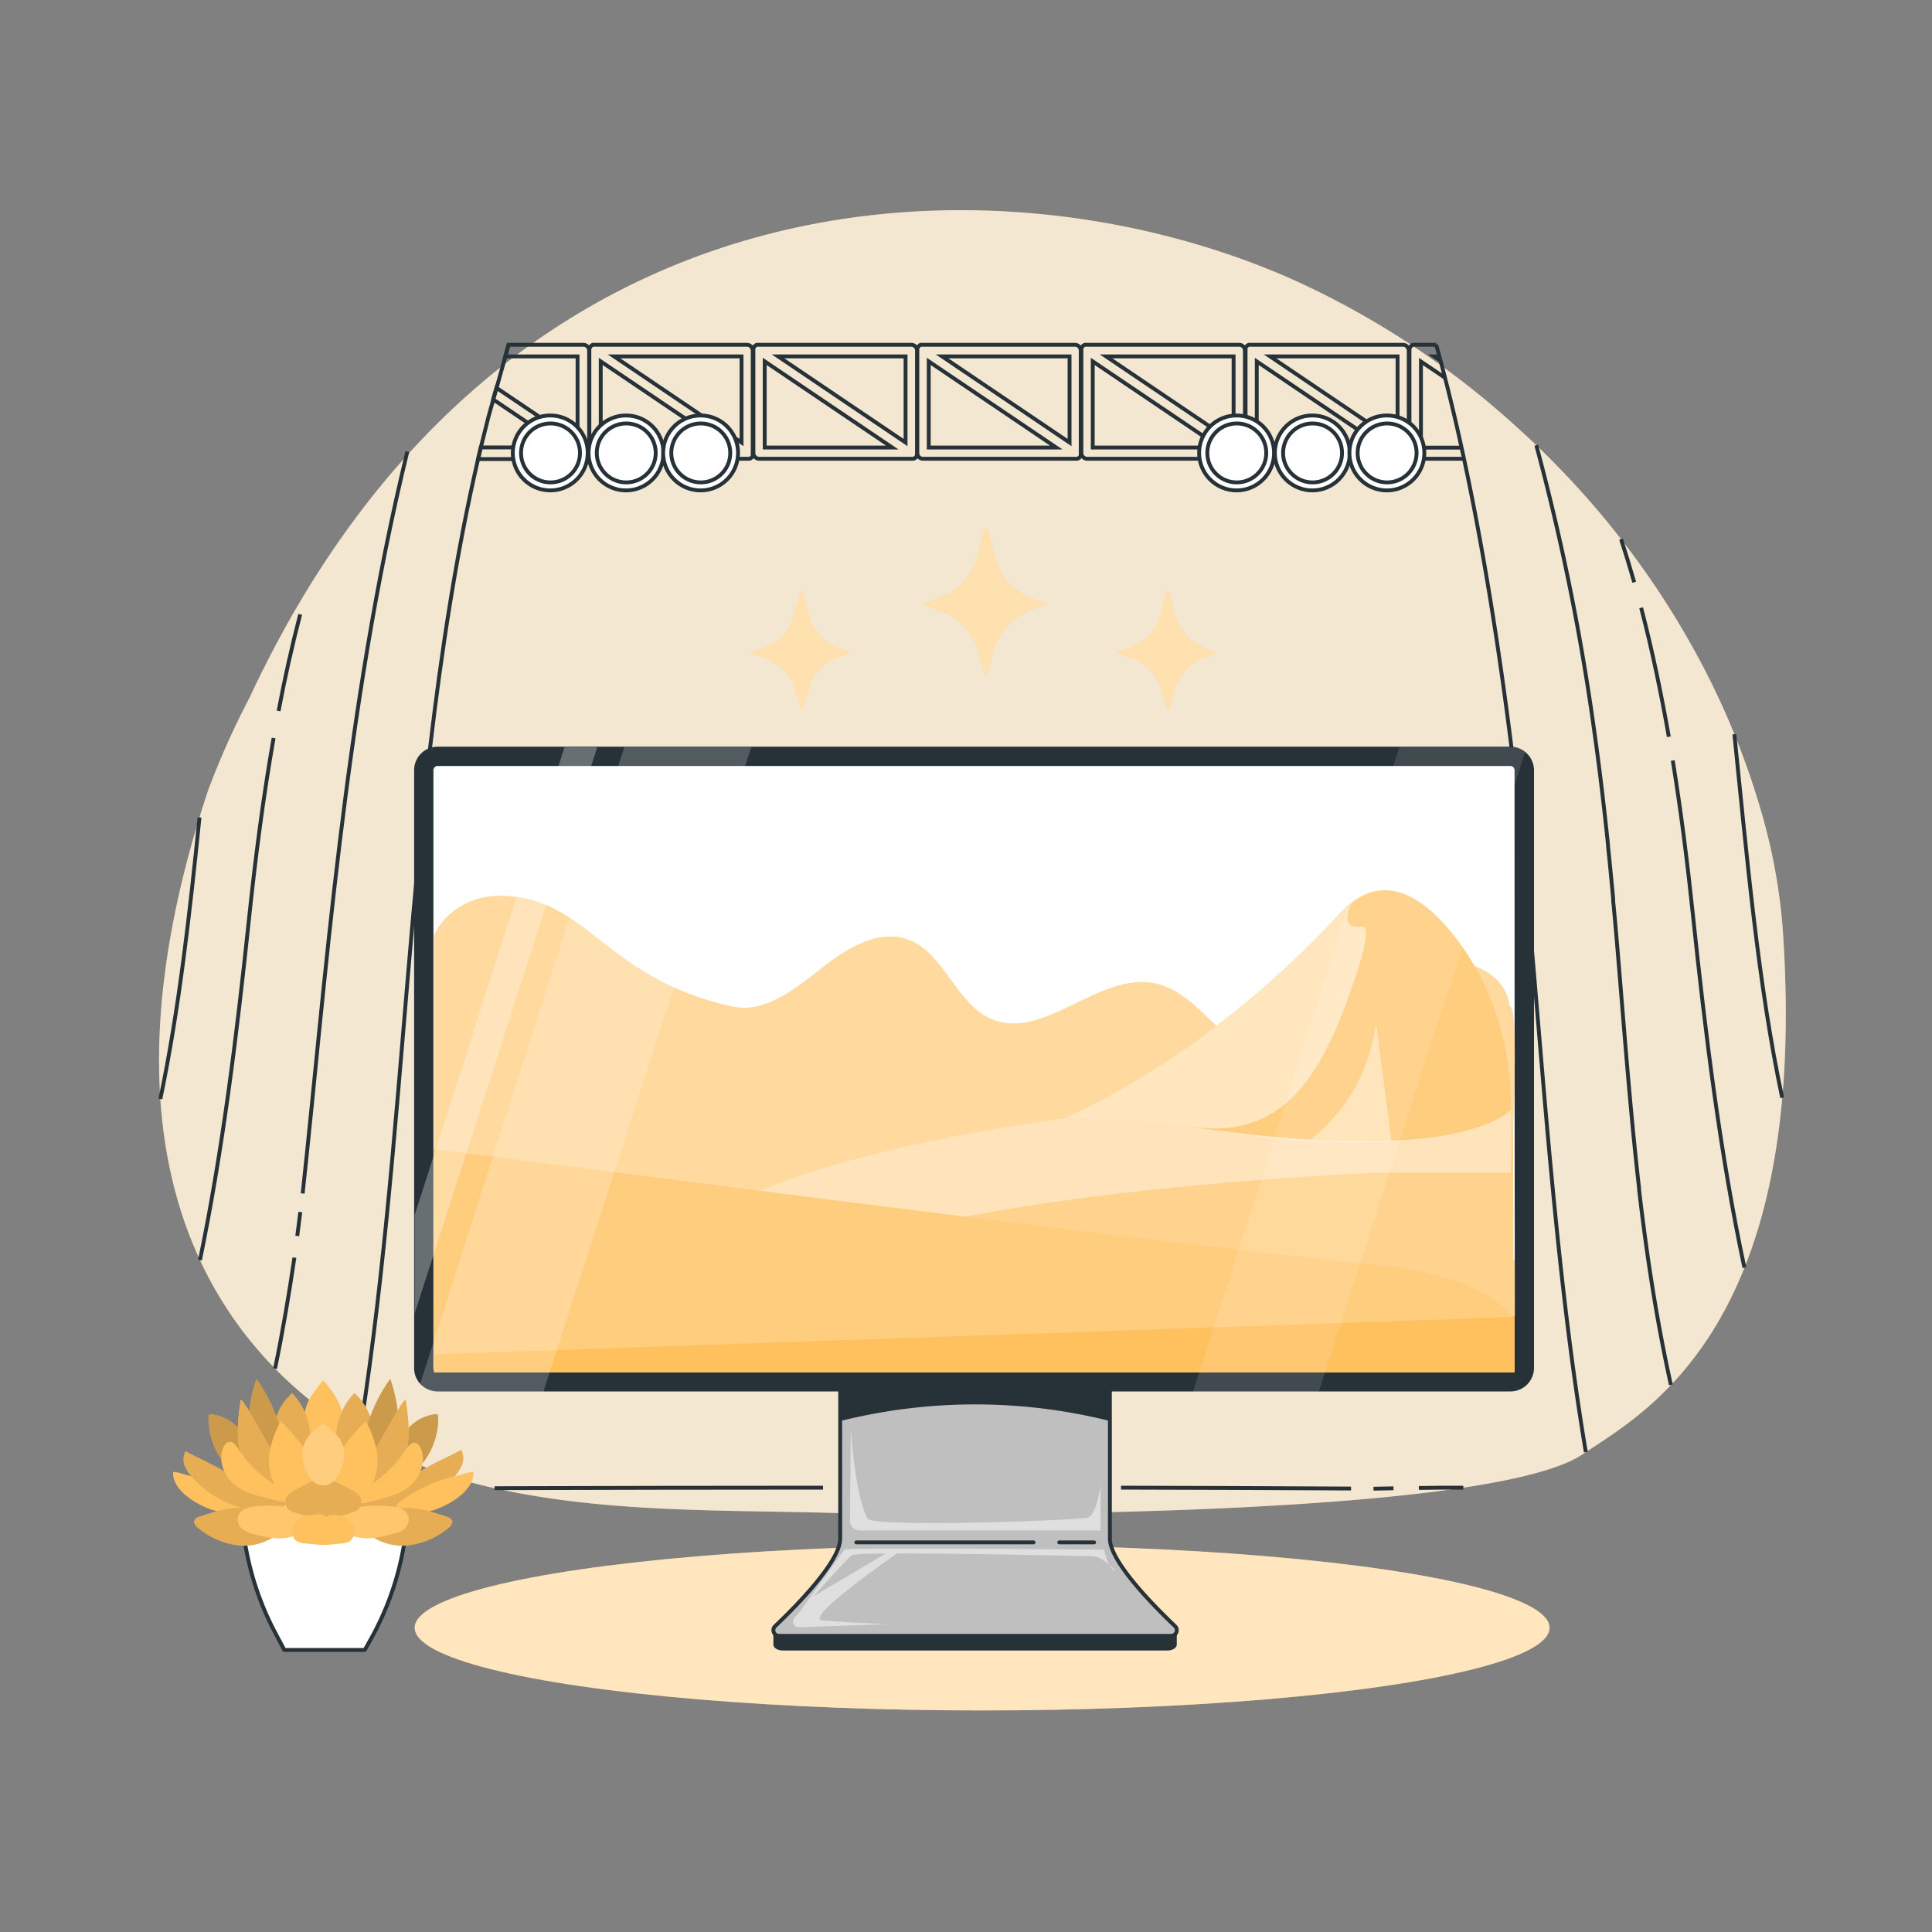 <svg xmlns="http://www.w3.org/2000/svg" xmlns:xlink="http://www.w3.org/1999/xlink" viewBox="0 0 500 500"><rect x="0" y="0" width="500" height="500" fill="#808080" stroke="none"/><defs><clipPath id="freepik--clip-path--inject-2"><path d="M400.76,226.06l.33.21c2.81,1.78,19.94,12.22,20.62,12.67s13.53,45.32,14.27,53.15l1,3.42-.7,1.91a.94.94,0,0,1-1.79-.07L418.61,240Z" style="fill:#FFC05E;stroke:#263238;stroke-linecap:round;stroke-linejoin:round"></path></clipPath><clipPath id="freepik--clip-path-2--inject-2"><path d="M400.76,226.06s-10.52,9.05-8.31,25.68l10,29.59s-5.62,23.23-4.64,23.48,27.87,5.38,30.07-3.92,2.21-27.87,1-34.72S414.7,235,414.33,234.74C414.45,234.74,399.82,226.15,400.76,226.06Z" style="fill:#FFC05E;stroke:#263238;stroke-linecap:round;stroke-linejoin:round"></path></clipPath><clipPath id="freepik--clip-path-3--inject-2"><path d="M440.38,265c-.62,2-4.85,4.81-7.92,6.63a6,6,0,0,1-6.22,0l-12-7.33s-17.12-12-17.12-21.27,7.34-9.79,7.34-9.79,4.65-.49,7.82,5.38c1.59,2.93,5.55,7.5,9,11.34,3.25,3.62,6,6.61,6,7-.18,0-.21,0-.05,0s.05,0,.05,0a43.14,43.14,0,0,1,6.83-.07,4.29,4.29,0,0,1,.7.11C437,257.36,441.36,261.77,440.38,265Z" style="fill:#FFC05E;stroke:#263238;stroke-linecap:round;stroke-linejoin:round"></path></clipPath></defs><g id="freepik--background-simple--inject-2"><g style="opacity:0.7"><path d="M336.17,73.08a221.75,221.75,0,0,1,57.21,38.23q3.36,3,6.53,6.17a223.63,223.63,0,0,1,18.53,20.67A217.54,217.54,0,0,1,437,165.65a202.64,202.64,0,0,1,18.53,43.47,149.46,149.46,0,0,1,5.78,30.51c7.45,103.93-36,126.07-51.72,136.73-24.23,16.39-163.45,16-194.35,15.17s-62.18.06-92.29-7.6S9.65,337.86,53.85,204.59a209.81,209.81,0,0,1,10.69-23.93C130.6,38.93,262,39.17,336.17,73.08Z" style="fill:#FFC05E"></path></g><g style="opacity:0.7"><path d="M336.17,73.08a221.75,221.75,0,0,1,57.21,38.23q3.36,3,6.53,6.17a223.63,223.63,0,0,1,18.53,20.67A217.54,217.54,0,0,1,437,165.65a202.64,202.64,0,0,1,18.53,43.47,149.46,149.46,0,0,1,5.78,30.51c7.45,103.93-36,126.07-51.72,136.73-24.23,16.39-163.45,16-194.35,15.17s-62.18.06-92.29-7.6S9.65,337.86,53.85,204.59a209.81,209.81,0,0,1,10.69-23.93C130.6,38.93,262,39.17,336.17,73.08Z" style="fill:#fff"></path></g></g><g id="freepik--Shadow--inject-2"><ellipse cx="254.17" cy="421.27" rx="146.85" ry="21.39" style="fill:#FFC05E"></ellipse><ellipse cx="254.17" cy="421.27" rx="146.85" ry="21.39" style="fill:#fff;opacity:0.6"></ellipse></g><g id="freepik--Stage--inject-2"><path d="M70.81,191c-2.72,15.44-4.74,31.23-6.39,47-3.15,30-6.82,59.85-12.67,88.13h0" style="fill:none;stroke:#263238;stroke-miterlimit:10"></path><path d="M77.69,159c-2.12,8.16-4,16.52-5.59,25" style="fill:none;stroke:#263238;stroke-miterlimit:10"></path><path d="M78.33,308.87c5.79-53.22,10.79-125.23,27.09-192" style="fill:none;stroke:#263238;stroke-miterlimit:10"></path><path d="M76.93,319.87q.41-3.11.79-6.2" style="fill:none;stroke:#263238;stroke-miterlimit:10"></path><path d="M71.19,354.19c2-9.67,3.61-19.22,5-28.72" style="fill:none;stroke:#263238;stroke-miterlimit:10"></path><path d="M51.63,211.55v0c-2.54,25-5.29,49.73-10.13,72.86h0" style="fill:none;stroke:#263238;stroke-miterlimit:10"></path><path d="M93.05,371.32c.3-1.92.6-3.83.88-5.76q.33-2.13.63-4.26c5.87-40.74,8.69-82.92,12.37-124.48l.24-2.64c1.21-13.52,2.55-27.11,4.13-40.62,3-25.49,6.87-50.71,12.42-74.71.22-1,.46-2,.7-3q1-4,2-8h0l1.22-4.37.85-3,2.28-8.14.83-3" style="fill:none;stroke:#263238;stroke-miterlimit:10"></path><path d="M422.93,150.68q-1.6-5.64-3.4-11.14h0" style="fill:none;stroke:#263238;stroke-miterlimit:10"></path><path d="M431.89,190.68c-2-11.37-4.33-22.56-7.16-33.39" style="fill:none;stroke:#263238;stroke-miterlimit:10"></path><path d="M451.45,328.07h0c-6.23-29.2-10.06-60.15-13.32-91.26-1.4-13.38-3.08-26.79-5.22-40" style="fill:none;stroke:#263238;stroke-miterlimit:10"></path><path d="M397.59,115.23h0a596.23,596.23,0,0,1,15.07,74.46c.13.89.25,1.78.37,2.66.38,2.79.74,5.55,1.08,8.3.63,5,1.19,10,1.72,14.91.08.77.16,1.55.25,2.32,0,.32.06.64.1,1v.09a1.23,1.23,0,0,1,0,.19c0,.25.05.51.08.76.17,1.67.34,3.33.5,5h0c.07.78.15,1.55.22,2.33.18,1.8.35,3.6.51,5.39l0,.32c0,.61.11,1.22.16,1.82,0,.27.05.53.07.8.2,2.13.38,4.25.57,6.36.65,7.59,1.25,15.09,1.86,22.52.85,10.31,1.71,20.5,2.72,30.65q.42,4.23.88,8.44c.15,1.33.29,2.65.45,4,0,.13,0,.27,0,.4q.93,8,2.06,16c1.61,11.38,3.6,22.82,6.16,34.44h0" style="fill:none;stroke:#263238;stroke-miterlimit:10"></path><path d="M461.23,284.11c-6.28-29.65-9.08-62-12.38-94.08h0" style="fill:none;stroke:#263238;stroke-miterlimit:10"></path><path d="M410.41,375.8c-4-23.84-6.69-48.26-9-72.85q-.33-3.39-.63-6.78c-1.14-12.58-2.18-25.19-3.24-37.78l-.6-7.13q-.65-7.66-1.32-15.31l0-.32c-.88-10-1.92-20.38-3.14-31-.08-.75-.17-1.5-.26-2.25s-.16-1.42-.25-2.13l-.18-1.54-.09-.75c-.18-1.52-.37-3.05-.56-4.58a.71.71,0,0,1,0-.14c-3.12-25-7.16-50.7-12.24-74.4-.21-1-.43-2-.65-3-1.35-6.18-2.78-12.22-4.28-18.06-.26-1-.51-2-.78-3-.12-.48-.25-1-.38-1.44s-.2-.76-.31-1.14c-.27-1-.54-2-.82-3" style="fill:none;stroke:#263238;stroke-miterlimit:10"></path><path d="M130.76,92.23h18.71v22.3l-21-14.16M151,89.23H131.59l-.83,3h18.71v22.3l-21-14.16-.85,3,18.43,12.43H124.42c-.24,1-.48,2-.7,3H151a1.86,1.86,0,0,0,.33,0l.08,0,.23-.08.1-.06.19-.13.09-.07a1.47,1.47,0,0,0,.36-.52,2.27,2.27,0,0,1,.09-.28,1.36,1.36,0,0,0,0-.29V90.73A1.51,1.51,0,0,0,151,89.23Z" style="fill:none;stroke:#263238;stroke-miterlimit:10"></path><path d="M194.8,117.92a1,1,0,0,1,0-.14s0-.09,0-.14a1.36,1.36,0,0,0,0-.29V90.73a1.5,1.5,0,0,0-1.5-1.5H154a1.43,1.43,0,0,0-.29,0l-.15,0-.13,0-.14.07-.11.06a.69.69,0,0,0-.13.11l-.1.08a1.51,1.51,0,0,0-.33.49,2.27,2.27,0,0,1-.09.28,1.46,1.46,0,0,0,0,.29v26.62a1.5,1.5,0,0,0,1.5,1.5h39.44a1.86,1.86,0,0,0,.34,0l.08,0a.92.92,0,0,0,.23-.09l.1,0,.19-.13.08-.07A1.5,1.5,0,0,0,194.8,117.92Zm-2.89-3.39-33-22.3h33Zm-36.44-21,33,22.29h-33Z" style="fill:none;stroke:#263238;stroke-miterlimit:10"></path><path d="M237.24,117.92a2.27,2.27,0,0,1,.09-.28,1.36,1.36,0,0,0,0-.29V90.73a1.5,1.5,0,0,0-1.5-1.5H196.41a1.36,1.36,0,0,0-.29,0l-.15,0-.13,0-.14.07-.12.06-.13.11-.09.08a1.37,1.37,0,0,0-.33.49s0,.09-.05.14,0,.09,0,.14a1.5,1.5,0,0,0,0,.29v26.62a1.5,1.5,0,0,0,1.5,1.5h39.45a1.86,1.86,0,0,0,.33,0l.09,0a1,1,0,0,0,.22-.09.31.31,0,0,0,.1,0l.19-.13.09-.07A1.47,1.47,0,0,0,237.24,117.92Zm-2.88-3.39-33-22.3h33Zm-36.45-21,33,22.29h-33Z" style="fill:none;stroke:#263238;stroke-miterlimit:10"></path><path d="M279.69,117.92a.57.57,0,0,0,0-.14s0-.09,0-.14a1.36,1.36,0,0,0,0-.29V90.73a1.5,1.5,0,0,0-1.5-1.5H238.85l-.29,0-.14,0-.13,0-.15.07-.11.06a.69.69,0,0,0-.13.11l-.1.08a1.51,1.51,0,0,0-.33.49,777700997932.92,777700997932.92,0,0,1-.08.28,1.5,1.5,0,0,0,0,.29v26.62a1.5,1.5,0,0,0,1.5,1.5H278.3a1.86,1.86,0,0,0,.34,0l.08,0a.92.92,0,0,0,.23-.09l.1,0,.19-.13a.27.27,0,0,0,.08-.07A1.5,1.5,0,0,0,279.69,117.92Zm-2.89-3.39-33-22.3h33Zm-36.44-21,33,22.29h-33Z" style="fill:none;stroke:#263238;stroke-miterlimit:10"></path><path d="M322.13,117.92s0-.09.05-.14,0-.09,0-.14a1.36,1.36,0,0,0,0-.29V90.73a1.5,1.5,0,0,0-1.5-1.5H281.3a1.36,1.36,0,0,0-.29,0l-.15,0-.13,0-.14.07-.12.06-.13.11-.09.08a1.37,1.37,0,0,0-.33.49s0,.09-.05.14,0,.09,0,.14a1.5,1.5,0,0,0,0,.29v26.62a1.5,1.5,0,0,0,1.5,1.5h39.45a1.86,1.86,0,0,0,.33,0l.09,0a1.09,1.09,0,0,0,.23-.09l.09,0,.19-.13.09-.07A1.47,1.47,0,0,0,322.13,117.92Zm-2.88-3.39-33-22.3h33Zm-36.45-21,33,22.29h-33Z" style="fill:none;stroke:#263238;stroke-miterlimit:10"></path><path d="M364.58,117.92a.57.57,0,0,0,0-.14.57.57,0,0,0,0-.14,1.36,1.36,0,0,0,0-.29V90.73a1.5,1.5,0,0,0-1.5-1.5H323.74a1.33,1.33,0,0,0-.28,0,.66.66,0,0,0-.15,0l-.13,0-.14.07-.12.06a.69.69,0,0,0-.13.11l-.1.08a1.51,1.51,0,0,0-.33.49.57.57,0,0,0,0,.14s0,.09,0,.14a1.5,1.5,0,0,0,0,.29v26.62a1.5,1.5,0,0,0,1.5,1.5h39.44a1.86,1.86,0,0,0,.34,0l.08,0a.92.92,0,0,0,.23-.09l.1,0,.19-.13a.27.27,0,0,0,.08-.07A1.5,1.5,0,0,0,364.58,117.92Zm-2.89-3.39-33-22.3h33Zm-36.44-21,33,22.29h-33Z" style="fill:none;stroke:#263238;stroke-miterlimit:10"></path><path d="M374,97.79l-6.26-4.23v22.29h10.54m-5.44-22.48-1.69-1.14h1.38m-.82-3h-5.47a1.43,1.43,0,0,0-.29,0l-.15,0-.13,0-.14.07-.12.06-.13.11-.09.08a1.51,1.51,0,0,0-.33.49,2.27,2.27,0,0,1-.09.28,1.5,1.5,0,0,0,0,.29v26.62a1.5,1.5,0,0,0,1.5,1.5h12.69" style="fill:none;stroke:#263238;stroke-miterlimit:10"></path><circle cx="142.41" cy="117.22" r="9.7" style="fill:#fff;stroke:#263238;stroke-linecap:round;stroke-linejoin:round"></circle><circle cx="142.47" cy="117.22" r="7.63" style="fill:#fff;stroke:#263238;stroke-linecap:round;stroke-linejoin:round"></circle><circle cx="162.01" cy="117.22" r="9.7" style="fill:#fff;stroke:#263238;stroke-linecap:round;stroke-linejoin:round"></circle><circle cx="162.07" cy="117.22" r="7.63" style="fill:#fff;stroke:#263238;stroke-linecap:round;stroke-linejoin:round"></circle><circle cx="181.31" cy="117.22" r="9.7" style="fill:#fff;stroke:#263238;stroke-linecap:round;stroke-linejoin:round"></circle><circle cx="181.36" cy="117.22" r="7.63" style="fill:#fff;stroke:#263238;stroke-linecap:round;stroke-linejoin:round"></circle><circle cx="320.03" cy="117.22" r="9.7" style="fill:#fff;stroke:#263238;stroke-linecap:round;stroke-linejoin:round"></circle><circle cx="320.08" cy="117.22" r="7.63" style="fill:#fff;stroke:#263238;stroke-linecap:round;stroke-linejoin:round"></circle><circle cx="339.63" cy="117.22" r="9.7" style="fill:#fff;stroke:#263238;stroke-linecap:round;stroke-linejoin:round"></circle><circle cx="339.69" cy="117.22" r="7.63" style="fill:#fff;stroke:#263238;stroke-linecap:round;stroke-linejoin:round"></circle><circle cx="358.92" cy="117.22" r="9.7" style="fill:#fff;stroke:#263238;stroke-linecap:round;stroke-linejoin:round"></circle><circle cx="358.98" cy="117.22" r="7.63" style="fill:#fff;stroke:#263238;stroke-linecap:round;stroke-linejoin:round"></circle><path d="M378.7,385c-3.83,0-7.67,0-11.5.08" style="fill:none;stroke:#263238;stroke-miterlimit:10"></path><path d="M355.46,385.27l5.18-.1" style="fill:none;stroke:#263238;stroke-miterlimit:10"></path><path d="M290.13,385q29.76.06,59.52.23" style="fill:none;stroke:#263238;stroke-miterlimit:10"></path><path d="M220,385q31.6,0,63.21,0" style="fill:none;stroke:#263238;stroke-miterlimit:10"></path><path d="M128,385.14q42.53-.13,85-.14" style="fill:none;stroke:#263238;stroke-miterlimit:10"></path></g><g id="freepik--Plant--inject-2"><path d="M94.41,427H73.58l-2.32-4.37a76.2,76.2,0,0,1-8.84-34.44l0-1.05h43.19a76.08,76.08,0,0,1-9.48,36.78Z" style="fill:#fff;stroke:#263238;stroke-linecap:round;stroke-linejoin:round"></path><path d="M49.39,388a22.75,22.75,0,0,0,13,3.95,3.41,3.41,0,0,0,1.61-.31,1.67,1.67,0,0,0,.86-1.47,2.37,2.37,0,0,0-1.14-1.6,38,38,0,0,0-9.46-5.14,36.39,36.39,0,0,0-5.15-1.49c-1.4-.29-2.9-1-4.31-1C44.56,384,47.33,386.56,49.39,388Z" style="fill:#FFC05E"></path><path d="M105,370.41a11.42,11.42,0,0,1,7.69-4.44.66.66,0,0,1,.5.08.9.9,0,0,1,.22.71,18.36,18.36,0,0,1-3.31,10.93,8.51,8.51,0,0,1-3.79,3.2,4.19,4.19,0,0,1-3.46-.21c-1.06-.6-.86-1.46-.76-2.64A14.59,14.59,0,0,1,105,370.41Z" style="fill:#FFC05E"></path><path d="M105,370.41a11.42,11.42,0,0,1,7.69-4.44.66.66,0,0,1,.5.08.9.9,0,0,1,.22.71,18.36,18.36,0,0,1-3.31,10.93,8.51,8.51,0,0,1-3.79,3.2,4.19,4.19,0,0,1-3.46-.21c-1.06-.6-.86-1.46-.76-2.64A14.59,14.59,0,0,1,105,370.41Z" style="opacity:0.2"></path><path d="M86.1,374a10.78,10.78,0,0,0,2.55-6.47,11.3,11.3,0,0,0-1.6-5.72,29.33,29.33,0,0,0-3.45-4.63,100.72,100.72,0,0,0-.35,13.23,6.9,6.9,0,0,0,.49,2.73,1.93,1.93,0,0,0,2,1.26Z" style="fill:#FFC05E"></path><path d="M91.69,360.54A17.12,17.12,0,0,0,87,371.47a8.71,8.71,0,0,0,.67,4.28,3.4,3.4,0,0,0,3.15,2.12c1.34-.14,2.38-1.38,3.14-2.65,1.26-2.1,2.79-5.11,2.08-7.7A13.78,13.78,0,0,0,91.69,360.54Z" style="fill:#FFC05E"></path><path d="M91.69,360.54A17.12,17.12,0,0,0,87,371.47a8.71,8.71,0,0,0,.67,4.28,3.4,3.4,0,0,0,3.15,2.12c1.34-.14,2.38-1.38,3.14-2.65,1.26-2.1,2.79-5.11,2.08-7.7A13.78,13.78,0,0,0,91.69,360.54Z" style="opacity:0.1"></path><path d="M100,375.13c2.22-2.08,3.13-5.55,3-8.81a35.82,35.82,0,0,0-2-9.48,39.15,39.15,0,0,0-5.22,9.9,13.25,13.25,0,0,0-.95,4.27,5.56,5.56,0,0,0,1.36,4,2.69,2.69,0,0,0,3.59.38l-.37.22Z" style="fill:#FFC05E"></path><g style="opacity:0.2"><path d="M100,375.13c2.22-2.08,3.13-5.55,3-8.81a35.82,35.82,0,0,0-2-9.48,39.15,39.15,0,0,0-5.22,9.9,13.25,13.25,0,0,0-.95,4.27,5.56,5.56,0,0,0,1.36,4,2.69,2.69,0,0,0,3.59.38l-.37.22Z"></path></g><path d="M105,362.32c.56,4,1.1,8.16.42,12.17s-2.84,7.93-6.21,9.34c-1.4.59-3.21.6-4.15-.72a4.05,4.05,0,0,1-.41-3.26,11.19,11.19,0,0,1,1.45-3c2.69-4.37,8.29-15,8.86-14.53Z" style="fill:#FFC05E"></path><path d="M105,362.32c.56,4,1.1,8.16.42,12.17s-2.84,7.93-6.21,9.34c-1.4.59-3.21.6-4.15-.72a4.05,4.05,0,0,1-.41-3.26,11.19,11.19,0,0,1,1.45-3c2.69-4.37,8.29-15,8.86-14.53Z" style="fill:#FFC05E"></path><g style="opacity:0.1"><path d="M105,362.32c.56,4,1.1,8.16.42,12.17s-2.84,7.93-6.21,9.34c-1.4.59-3.21.6-4.15-.72a4.05,4.05,0,0,1-.41-3.26,11.19,11.19,0,0,1,1.45-3c2.69-4.37,8.29-15,8.86-14.53Z"></path></g><path d="M94.61,367.77a24.4,24.4,0,0,1,2.88,7.74,13.56,13.56,0,0,1-1,8.2c-1.25,2.44-3.57,4.24-6,4.26a5.68,5.68,0,0,1-4.84-3c-1.15-2-.31-3.85.56-5.83C88.12,374.69,91.42,371.16,94.61,367.77Z" style="fill:#FFC05E"></path><path d="M119.36,375.22a4.66,4.66,0,0,1,.2,3.92,9.78,9.78,0,0,1-2.17,3.22A26.78,26.78,0,0,1,94.88,391a2.16,2.16,0,0,1-1.79-.92,2,2,0,0,1,.56-2.25,4.59,4.59,0,0,1,2.09-.86,35.7,35.7,0,0,0,11.77-5.37C111.15,379.06,115.48,377.32,119.36,375.22Z" style="fill:#FFC05E"></path><path d="M119.36,375.22a4.66,4.66,0,0,1,.2,3.92,9.78,9.78,0,0,1-2.17,3.22A26.78,26.78,0,0,1,94.88,391a2.16,2.16,0,0,1-1.79-.92,2,2,0,0,1,.56-2.25,4.59,4.59,0,0,1,2.09-.86,35.7,35.7,0,0,0,11.77-5.37C111.15,379.06,115.48,377.32,119.36,375.22Z" style="opacity:0.1"></path><path d="M105,375.21c.61-.89,1.36-1.93,2.35-1.81.76.08,1.33.86,1.64,1.65,1.29,3.23-.25,7.18-2.71,9.36s-5.61,3-8.66,3.78l-3.14.79c-1.24.32-3.74-.1-2.63-2.07.75-1.32,3.24-2.07,4.39-2.85A32.52,32.52,0,0,0,105,375.21Z" style="fill:#FFC05E"></path><path d="M117.93,388a22.75,22.75,0,0,1-13,3.95,3.41,3.41,0,0,1-1.61-.31,1.65,1.65,0,0,1-.86-1.47,2.37,2.37,0,0,1,1.14-1.6,38,38,0,0,1,9.46-5.14,36,36,0,0,1,5.15-1.49c1.4-.29,2.9-1,4.31-1C122.76,384,120,386.56,117.93,388Z" style="fill:#FFC05E"></path><path d="M105.3,400A20,20,0,0,0,116,395.5c.6-.47,1.26-1.23,1-2a1.78,1.78,0,0,0-1.24-.94c-3.64-1.22-7.36-2.45-11.15-2.28a12.86,12.86,0,0,0-5.22,1.34c-1.28.65-3.93,2.24-4.3,4s2.93,3.08,4.15,3.55A14,14,0,0,0,105.3,400Z" style="fill:#FFC05E"></path><path d="M105.3,400A20,20,0,0,0,116,395.5c.6-.47,1.26-1.23,1-2a1.78,1.78,0,0,0-1.24-.94c-3.64-1.22-7.36-2.45-11.15-2.28a12.86,12.86,0,0,0-5.22,1.34c-1.28.65-3.93,2.24-4.3,4s2.93,3.08,4.15,3.55A14,14,0,0,0,105.3,400Z" style="opacity:0.1"></path><path d="M90.13,390.51a33.32,33.32,0,0,1,11.39-.62,6.42,6.42,0,0,1,2.73.79,3.17,3.17,0,0,1,1.55,2.53,3.33,3.33,0,0,1-1.4,2.67,7.86,7.86,0,0,1-2.69,1.09c-2.74.72-5.55,1.42-8.34,1a8.56,8.56,0,0,1-5.8-3.18C85.85,392.36,88.12,391,90.13,390.51Z" style="fill:#FFC05E"></path><path d="M90.13,390.51a33.32,33.32,0,0,1,11.39-.62,6.42,6.42,0,0,1,2.73.79,3.17,3.17,0,0,1,1.55,2.53,3.33,3.33,0,0,1-1.4,2.67,7.86,7.86,0,0,1-2.69,1.09c-2.74.72-5.55,1.42-8.34,1a8.56,8.56,0,0,1-5.8-3.18C85.85,392.36,88.12,391,90.13,390.51Z" style="fill:#fff;opacity:0.1"></path><path d="M78.72,390.47a5.65,5.65,0,0,1-1.86-2.05,2.71,2.71,0,0,1,.17-2.77c.87-1,5.7-2.47,6.91-2.75a4.77,4.77,0,0,1,3,.64q2.07,1,4.09,2.07A6.36,6.36,0,0,1,92.89,387a2.81,2.81,0,0,1,.65,2.31,3.33,3.33,0,0,1-2.37,2.1,21.56,21.56,0,0,1-8,1.27C83.35,392.62,79.92,391.39,78.72,390.47Z" style="fill:#FFC05E"></path><g style="opacity:0.1"><path d="M78.72,390.47a5.65,5.65,0,0,1-1.86-2.05,2.71,2.71,0,0,1,.17-2.77c.87-1,5.7-2.47,6.91-2.75a4.77,4.77,0,0,1,3,.64q2.07,1,4.09,2.07A6.36,6.36,0,0,1,92.89,387a2.81,2.81,0,0,1,.65,2.31,3.33,3.33,0,0,1-2.37,2.1,21.56,21.56,0,0,1-8,1.27C83.35,392.62,79.92,391.39,78.72,390.47Z"></path></g><path d="M88.51,392.38a4.56,4.56,0,0,1,2.88,2.41,3.48,3.48,0,0,1-.56,3.82,4.22,4.22,0,0,1-2.53.84l-3.3.32a2.68,2.68,0,0,1-2-.34c-.77-.62-.83-1.86-.83-2.93a9,9,0,0,1,.37-3,2.14,2.14,0,0,1,2.39-1.63A25.83,25.83,0,0,1,88.51,392.38Z" style="fill:#FFC05E"></path><path d="M62.37,370.41a11.42,11.42,0,0,0-7.7-4.44.64.64,0,0,0-.49.08.9.9,0,0,0-.22.71,18.36,18.36,0,0,0,3.31,10.93,8.51,8.51,0,0,0,3.79,3.2,4.19,4.19,0,0,0,3.46-.21c1-.6.86-1.46.75-2.64A14.5,14.5,0,0,0,62.37,370.41Z" style="fill:#FFC05E"></path><path d="M62.37,370.41a11.42,11.42,0,0,0-7.7-4.44.64.64,0,0,0-.49.08.9.9,0,0,0-.22.71,18.36,18.36,0,0,0,3.31,10.93,8.51,8.51,0,0,0,3.79,3.2,4.19,4.19,0,0,0,3.46-.21c1-.6.86-1.46.75-2.64A14.5,14.5,0,0,0,62.37,370.41Z" style="opacity:0.2"></path><path d="M81.22,374a10.71,10.71,0,0,1-2.55-6.47,11.39,11.39,0,0,1,1.59-5.72,30,30,0,0,1,3.46-4.63,102.48,102.48,0,0,1,.35,13.23,6.9,6.9,0,0,1-.49,2.73,1.94,1.94,0,0,1-2,1.26Z" style="fill:#FFC05E"></path><path d="M75.63,360.54a17.12,17.12,0,0,1,4.67,10.93,8.83,8.83,0,0,1-.67,4.28,3.41,3.41,0,0,1-3.15,2.12c-1.34-.14-2.38-1.38-3.14-2.65-1.26-2.1-2.79-5.11-2.08-7.7A13.78,13.78,0,0,1,75.63,360.54Z" style="fill:#FFC05E"></path><path d="M75.63,360.54a17.12,17.12,0,0,1,4.67,10.93,8.83,8.83,0,0,1-.67,4.28,3.41,3.41,0,0,1-3.15,2.12c-1.34-.14-2.38-1.38-3.14-2.65-1.26-2.1-2.79-5.11-2.08-7.7A13.78,13.78,0,0,1,75.63,360.54Z" style="opacity:0.1"></path><path d="M67.36,375.13c-2.22-2.08-3.13-5.55-3-8.81a35.82,35.82,0,0,1,2-9.48,39.15,39.15,0,0,1,5.22,9.9,13.25,13.25,0,0,1,1,4.27,5.6,5.6,0,0,1-1.36,4,2.69,2.69,0,0,1-3.59.38l.37.22Z" style="fill:#FFC05E"></path><g style="opacity:0.2"><path d="M67.36,375.13c-2.22-2.08-3.13-5.55-3-8.81a35.82,35.82,0,0,1,2-9.48,39.15,39.15,0,0,1,5.22,9.9,13.25,13.25,0,0,1,1,4.27,5.6,5.6,0,0,1-1.36,4,2.69,2.69,0,0,1-3.59.38l.37.22Z"></path></g><path d="M62.29,362.32c-.56,4-1.1,8.16-.42,12.17s2.84,7.93,6.21,9.34c1.4.59,3.21.6,4.15-.72a4.05,4.05,0,0,0,.41-3.26,11.19,11.19,0,0,0-1.45-3c-2.69-4.37-8.3-15-8.87-14.53Z" style="fill:#FFC05E"></path><path d="M62.29,362.32c-.56,4-1.1,8.16-.42,12.17s2.84,7.93,6.21,9.34c1.4.59,3.21.6,4.15-.72a4.05,4.05,0,0,0,.41-3.26,11.19,11.19,0,0,0-1.45-3c-2.69-4.37-8.3-15-8.87-14.53Z" style="fill:#FFC05E"></path><g style="opacity:0.1"><path d="M62.29,362.32c-.56,4-1.1,8.16-.42,12.17s2.84,7.93,6.21,9.34c1.4.59,3.21.6,4.15-.72a4.05,4.05,0,0,0,.41-3.26,11.19,11.19,0,0,0-1.45-3c-2.69-4.37-8.3-15-8.87-14.53Z"></path></g><path d="M72.71,367.77a24.16,24.16,0,0,0-2.88,7.74,13.56,13.56,0,0,0,1,8.2c1.25,2.44,3.57,4.24,6,4.26a5.68,5.68,0,0,0,4.84-3c1.15-2,.31-3.85-.56-5.83C79.2,374.69,75.9,371.16,72.71,367.77Z" style="fill:#FFC05E"></path><path d="M48,375.54a4.53,4.53,0,0,0-.2,3.83,9.47,9.47,0,0,0,2.13,3.16A26.2,26.2,0,0,0,71.94,391a2.13,2.13,0,0,0,1.76-.9,2,2,0,0,0-.55-2.2A4.53,4.53,0,0,0,71.1,387a35,35,0,0,1-11.53-5.26C56,379.3,51.76,377.59,48,375.54Z" style="fill:#FFC05E"></path><path d="M48,375.54a4.53,4.53,0,0,0-.2,3.83,9.47,9.47,0,0,0,2.13,3.16A26.2,26.2,0,0,0,71.94,391a2.13,2.13,0,0,0,1.76-.9,2,2,0,0,0-.55-2.2A4.53,4.53,0,0,0,71.1,387a35,35,0,0,1-11.53-5.26C56,379.3,51.76,377.59,48,375.54Z" style="opacity:0.1"></path><path d="M61.63,374.94c-.59-.88-1.33-1.9-2.3-1.79-.75.09-1.3.85-1.62,1.63-1.26,3.17.25,7.05,2.67,9.19s5.51,2.95,8.5,3.71l3.08.78c1.22.3,3.67-.11,2.58-2-.73-1.3-3.18-2-4.31-2.8A32.3,32.3,0,0,1,61.63,374.94Z" style="fill:#FFC05E"></path><path d="M62,400a20,20,0,0,1-10.7-4.53c-.6-.47-1.27-1.23-1-2a1.78,1.78,0,0,1,1.24-.94c3.64-1.22,7.35-2.45,11.14-2.28a12.86,12.86,0,0,1,5.23,1.34c1.27.65,3.93,2.24,4.3,4s-2.93,3.08-4.16,3.55A13.94,13.94,0,0,1,62,400Z" style="fill:#FFC05E"></path><path d="M62,400a20,20,0,0,1-10.7-4.53c-.6-.47-1.27-1.23-1-2a1.78,1.78,0,0,1,1.24-.94c3.64-1.22,7.35-2.45,11.14-2.28a12.86,12.86,0,0,1,5.23,1.34c1.27.65,3.93,2.24,4.3,4s-2.93,3.08-4.16,3.55A13.94,13.94,0,0,1,62,400Z" style="opacity:0.1"></path><path d="M77.19,390.51a33.32,33.32,0,0,0-11.39-.62,6.51,6.51,0,0,0-2.74.79,3.18,3.18,0,0,0-1.54,2.53,3.33,3.33,0,0,0,1.4,2.67A7.74,7.74,0,0,0,65.6,397c2.75.72,5.56,1.42,8.35,1a8.56,8.56,0,0,0,5.8-3.18C81.47,392.36,79.2,391,77.19,390.51Z" style="fill:#FFC05E"></path><path d="M77.19,390.51a33.32,33.32,0,0,0-11.39-.62,6.51,6.51,0,0,0-2.74.79,3.18,3.18,0,0,0-1.54,2.53,3.33,3.33,0,0,0,1.4,2.67A7.74,7.74,0,0,0,65.6,397c2.75.72,5.56,1.42,8.35,1a8.56,8.56,0,0,0,5.8-3.18C81.47,392.36,79.2,391,77.19,390.51Z" style="fill:#fff;opacity:0.1"></path><path d="M88.6,390.47a5.74,5.74,0,0,0,1.86-2.05,2.69,2.69,0,0,0-.18-2.77c-.86-1-5.69-2.47-6.9-2.75a4.77,4.77,0,0,0-3,.64q-2.07,1-4.09,2.07A6.23,6.23,0,0,0,74.43,387a2.81,2.81,0,0,0-.65,2.31,3.31,3.31,0,0,0,2.37,2.1,21.52,21.52,0,0,0,8,1.27C84,392.62,87.4,391.39,88.6,390.47Z" style="fill:#FFC05E"></path><g style="opacity:0.1"><path d="M88.6,390.47a5.74,5.74,0,0,0,1.86-2.05,2.69,2.69,0,0,0-.18-2.77c-.86-1-5.69-2.47-6.9-2.75a4.77,4.77,0,0,0-3,.64q-2.07,1-4.09,2.07A6.23,6.23,0,0,0,74.43,387a2.81,2.81,0,0,0-.65,2.31,3.31,3.31,0,0,0,2.37,2.1,21.52,21.52,0,0,0,8,1.27C84,392.62,87.4,391.39,88.6,390.47Z"></path></g><path d="M78.81,392.38a4.56,4.56,0,0,0-2.88,2.41,3.48,3.48,0,0,0,.56,3.82,4.22,4.22,0,0,0,2.53.84l3.29.32a2.7,2.7,0,0,0,2-.34c.77-.62.83-1.86.83-2.93a9,9,0,0,0-.37-3,2.14,2.14,0,0,0-2.39-1.63A25.61,25.61,0,0,0,78.81,392.38Z" style="fill:#FFC05E"></path><path d="M84.24,368.8a2.42,2.42,0,0,0-.58-.36.38.38,0,0,1,.2,0,.3.3,0,0,1,.11,0h0a.19.19,0,0,1,.1.08l.09.12a.33.33,0,0,1,0,.12A.05.05,0,0,1,84.24,368.8Z" style="fill:#FFC05E"></path><path d="M84.24,368.8h0a2.42,2.42,0,0,0-.58-.36.38.38,0,0,1,.2,0,.3.3,0,0,1,.11,0h0a.19.19,0,0,1,.1.08l.09.12a.33.33,0,0,1,0,.12A.05.05,0,0,1,84.24,368.8Z" style="fill:#FFC05E;opacity:0.1"></path><path d="M88.35,380a9,9,0,0,1-1.71,3,3.84,3.84,0,0,1-2.85,1.39h-.26A3.86,3.86,0,0,1,80.67,383a9.36,9.36,0,0,1-1.7-3,9.92,9.92,0,0,1-.71-4.63,8,8,0,0,1,2.32-4.45c.31,0,1.27-1.13,1.57-1.36l.09-.05a.36.36,0,0,1,.09-.08c.2-.17.48-.41.75-.62l.37-.25.1-.05.11-.05a2.42,2.42,0,0,1,.58.36h0c.37.27.74.61.92.74s1.27,1.36,1.58,1.36a8,8,0,0,1,2.31,4.45A9.66,9.66,0,0,1,88.35,380Z" style="fill:#FFC05E"></path><path d="M83.66,368.44l-.11.05-.1.05-.37.25c.09-.23.21-.37.38-.39A.38.38,0,0,1,83.66,368.44Z" style="fill:#FFC05E"></path><g style="opacity:0.2"><path d="M88.35,380a9,9,0,0,1-1.71,3,3.84,3.84,0,0,1-2.85,1.39h-.26A3.86,3.86,0,0,1,80.67,383a9.36,9.36,0,0,1-1.7-3,9.92,9.92,0,0,1-.71-4.63,8,8,0,0,1,2.32-4.45c.31,0,1.27-1.13,1.57-1.36s.57-.48.93-.75a2.35,2.35,0,0,1,.58-.35,2.24,2.24,0,0,1,.58.36c.37.27.74.61.92.74s1.27,1.36,1.58,1.36a8,8,0,0,1,2.31,4.45A9.66,9.66,0,0,1,88.35,380Z" style="fill:#fff"></path><path d="M83.66,368.44a2.35,2.35,0,0,0-.58.35c.09-.23.21-.37.38-.39A.38.38,0,0,1,83.66,368.44Z" style="fill:#fff"></path></g><path d="M84.24,368.8a2.24,2.24,0,0,0-.58-.36.38.38,0,0,1,.2,0C84,368.42,84.15,368.56,84.24,368.8Z" style="fill:#fff;opacity:0.1"></path></g><g id="freepik--Monitor--inject-2"><path d="M200.15,422.34h104.4v3.29c0,.84-1.09,1.52-2.44,1.52H202.59c-1.35,0-2.44-.68-2.44-1.52Z" style="fill:#263238"></path><path d="M287.24,398.22V355.28h-69.8v42.94c0,5.93-11.48,17.53-16.84,22.63a1.45,1.45,0,0,0,1,2.5H303.1a1.45,1.45,0,0,0,1-2.5C298.74,415.75,287.24,404.15,287.24,398.22Z" style="fill:#bfbfbf;stroke:#263238;stroke-linecap:round;stroke-linejoin:round"></path><line x1="274.13" y1="399.17" x2="283.16" y2="399.17" style="fill:none;stroke:#263238;stroke-linecap:round;stroke-linejoin:round"></line><line x1="221.61" y1="399.17" x2="267.48" y2="399.17" style="fill:none;stroke:#263238;stroke-linecap:round;stroke-linejoin:round"></line><g style="opacity:0.5"><path d="M210.45,413.19l20-11.88,2.37.23s-25.19,17.35-20,17.83,16.87.95,16.87.95l-22.95.82a1.47,1.47,0,0,1-1.16-2.44Z" style="fill:#fff"></path><path d="M218.52,401.07c0-.71,67.25,0,67.25,0s.48,3.56,2.38,5.23-2.38-3.57-5.47-3.57-60.59-1.42-62.25-.23-13.55,14.73-13.55,14.73Z" style="fill:#fff"></path><path d="M220.19,369.47l-.22,24.1a2.49,2.49,0,0,0,2.49,2.51h62.36V384.44s-.95,7.6-3.32,8.31-55.79,2.65-57,.24C221.14,386.57,220.19,369.47,220.19,369.47Z" style="fill:#fff"></path></g><path d="M287.44,367.8l-.23-.05a143.54,143.54,0,0,0-69.87.05h0V355.45h70.1Z" style="fill:#263238"></path><rect x="111.67" y="197.74" width="280.79" height="157.95" rx="1.59" style="fill:#fff"></rect><path d="M394.72,194.61a5.93,5.93,0,0,0-2.49-1.22,6.07,6.07,0,0,0-1.35-.15H113.26a6.09,6.09,0,0,0-6.09,6.08V354.1a6,6,0,0,0,1.56,4,6.07,6.07,0,0,0,4.53,2H390.88A6.09,6.09,0,0,0,397,354.1V199.32A6.08,6.08,0,0,0,394.72,194.61ZM392,354.1a1.08,1.08,0,0,1-1.08,1.08H113.26a1.08,1.08,0,0,1-1.09-1.08V199.32a1.09,1.09,0,0,1,1.09-1.08H390.88a1.08,1.08,0,0,1,1.08,1.08Z" style="fill:#263238"></path><rect x="112.29" y="326.1" width="279.7" height="29.1" style="fill:#FFC05E"></rect><path d="M190.27,311.3s35.9-22.74,166.28-29.11h35s.17,51.68.17,58.37C391.75,340.56,152.11,353.79,190.27,311.3Z" style="fill:#FFC05E"></path><path d="M190.28,311.3s36-22.74,166.56-29.11h35.1s.17,51.68.17,58.37C392.11,340.56,152.05,353.79,190.28,311.3Z" style="fill:#fff;opacity:0.3"></path><path d="M390.66,260.43c-.7-7.13-8.1-11.54-14.65-11.1s-12.43,4.3-18.22,7.67-22.57,18.9-29,17.61c-11.61-2.33-18.16-17.53-29.72-20.08-14.76-3.26-29.52,15.71-43.23,8.88-8.38-4.17-11.66-16.39-20.24-20-7.83-3.32-16.37,1.93-23.17,7.31s-14.53,11.54-22.77,9.8c-34-7.2-38.09-30.1-62.31-28.57-6,.38-12.47,4.34-15,10.11V350.21l80.68-2.8c-8.07-4.62-9.55-7.15-2.71-14.79,0,0,35.79-22.74,165.76-29.11H391S393.52,260.29,390.66,260.43Z" style="fill:#FFC05E"></path><path d="M390.66,260.43c-.7-7.13-8.1-11.54-14.66-11.1s-12.42,4.29-18.22,7.67-22.56,18.9-29,17.61c-11.6-2.33-18.15-17.53-29.72-20.09-14.76-3.25-29.52,15.72-43.23,8.89-8.37-4.17-11.65-16.39-20.24-20-7.83-3.32-16.36,1.93-23.16,7.31s-14.53,11.54-22.77,9.8c-34-7.2-38.09-30.1-62.31-28.57-6,.38-12.47,4.33-15,10.1V350.21l80.68-2.8c-8.06-4.62-9.55-7.15-2.7-14.79a42.62,42.62,0,0,1,5-2.53C208.92,324,252.73,308.57,356,303.51H391s0-.31.05-.87C391.35,296.52,393.28,260.3,390.66,260.43Z" style="fill:#fff;opacity:0.4"></path><path d="M391,302.64c0,.56-.05.87-.05.87H356c-103.29,5.06-147.1,20.47-160.73,26.58-9.43-4.54-12.32-10.64-5-18.79,0,0,35.79-22.74,165.76-29.11H391S391,291.45,391,302.64Z" style="fill:#fff;opacity:0.3"></path><path d="M112.29,350.49l279.09-9.64s-6.06-10.63-35.1-13.48c-54.95-5.39-234.09-28.74-244-30Z" style="fill:#FFC05E"></path><path d="M112.29,350.49l279.09-9.64s-6.06-10.63-35.1-13.48c-54.95-5.39-234.09-28.74-244-30Z" style="fill:#fff;opacity:0.2"></path><path d="M288.55,288.33s30.53-9.46,54-46.35c11.72-18.45,23.83-11.9,33-.75C385.61,253.49,391,269.56,391,286.05v1.19S377.36,304.78,288.55,288.33Z" style="fill:#FFC05E"></path><path d="M291.63,287.17s27.45-8.3,50.89-45.19c11.72-18.45,23.83-11.9,33-.75C385.61,253.49,391,269.56,391,286.05v1.19s-2.5,3.8-13.37,5.85C361.86,296.05,333.16,298.89,291.63,287.17Z" style="fill:#fff;opacity:0.2"></path><path d="M350,233.41s-4.19,7.29,2.44,6.34c2.7-.38.06,8.78-4,19.77-8.23,22.17-18.38,34.77-39.38,32.22-7.57-.92-33.5-2.35-33.5-2.35h0c26.51-12.36,50.69-30.79,71.14-52.95a19.75,19.75,0,0,1,2.69-2.43Z" style="fill:#FFC05E"></path><path d="M350,233.41s-4.19,7.29,2.44,6.34c2.7-.38.06,8.78-4,19.77-8.23,22.17-18.38,34.77-39.38,32.22-7.57-.92-33.5-2.35-33.5-2.35h0c26.51-12.36,50.69-30.79,71.14-52.95a19.75,19.75,0,0,1,2.69-2.43Z" style="fill:#fff;opacity:0.6"></path><path d="M339.18,294.94h0a44.75,44.75,0,0,0,16.2-26.16l.79-3.67,3.95,30.26A200,200,0,0,1,339.18,294.94Z" style="fill:#fff;opacity:0.4"></path><g style="opacity:0.3"><path d="M394.72,194.61l-2.25,7-.51,1.58-13.54,42L377,249.46l-10.57,32.77-4.15,12.86,0,.06-2.68,8.32-7.53,23.33-.46,1.43L347.19,342l-.07.22-1.78,5.49-.84,2.62-.59,1.83-1,3-.16.5-1.45,4.5v0H308.77v0l1.44-4.5.16-.5,1.48-4.62.6-1.88,1.71-5.34h0l.32-1,.09-.28,6-18.74,5.76-18h0l3.43-10.68.13-.42,2.65-8.27.74-2.32v-.05l3.68-11.5,12-37.41,0-.1,11.64-36.33.16-.5,1.39-4.35h30A5.93,5.93,0,0,1,394.72,194.61Z" style="fill:#fff;opacity:0.4"></path></g><path d="M194.41,193.39l-1.4,4.35-.16.5-18.41,57.08L159,303.23l-6.82,21.17-7.91,24.52-.1.3-1.72,5.33-.2.63-.16.5-1.45,4.5H113.26a6.07,6.07,0,0,1-4.53-2l2.94-9.19.5-1.56.47-1.47.12-.38v0l.12-.37,2.4-7.48,12.32-38.48,19.86-62L160,198.24l.16-.5,1.39-4.35Z" style="fill:#fff;opacity:0.2"></path><polygon points="107.32 339.89 142.26 231.53 144 226.12 147.05 216.68 149.85 207.99 154.56 193.39 146.09 193.39 138.63 216.68 135.61 226.12 133.88 231.53 107.32 314.45 107.32 339.89" style="fill:#fff;opacity:0.3"></polygon></g><g id="freepik--Sparkles--inject-2"><path d="M207.88,153.5l1.43,5.55a12.61,12.61,0,0,0,7.77,8.68l3.09,1.16-3.32,1.25a12.61,12.61,0,0,0-7.67,8.29l-1.72,5.89-1.65-5.71a12.62,12.62,0,0,0-8-8.39l-3.8-1.33,3.56-1.25a12.62,12.62,0,0,0,8.06-8.77l1.38-5.37A.43.43,0,0,1,207.88,153.5Z" style="fill:#FFC05E"></path><path d="M302.69,153.5l1.43,5.55a12.6,12.6,0,0,0,7.78,8.68l3.08,1.16-3.32,1.25a12.61,12.61,0,0,0-7.67,8.29l-1.71,5.89-1.66-5.71a12.62,12.62,0,0,0-8-8.39l-3.8-1.33,3.56-1.25a12.6,12.6,0,0,0,8.06-8.77l1.38-5.37A.43.43,0,0,1,302.69,153.5Z" style="fill:#FFC05E"></path><path d="M255.66,137.2l1.78,6.9a15.66,15.66,0,0,0,9.65,10.77l3.83,1.44-4.12,1.55a15.64,15.64,0,0,0-9.52,10.29l-2.13,7.32-2.06-7.09A15.68,15.68,0,0,0,243.21,158l-4.72-1.65,4.42-1.55a15.66,15.66,0,0,0,10-10.9l1.71-6.66A.53.53,0,0,1,255.66,137.2Z" style="fill:#FFC05E"></path><path d="M207.88,153.5l1.43,5.55a12.61,12.61,0,0,0,7.77,8.68l3.09,1.16-3.32,1.25a12.61,12.61,0,0,0-7.67,8.29l-1.72,5.89-1.65-5.71a12.62,12.62,0,0,0-8-8.39l-3.8-1.33,3.56-1.25a12.62,12.62,0,0,0,8.06-8.77l1.38-5.37A.43.43,0,0,1,207.88,153.5Z" style="fill:#fff;opacity:0.5"></path><path d="M302.69,153.5l1.43,5.55a12.6,12.6,0,0,0,7.78,8.68l3.08,1.16-3.32,1.25a12.61,12.61,0,0,0-7.67,8.29l-1.71,5.89-1.66-5.71a12.62,12.62,0,0,0-8-8.39l-3.8-1.33,3.56-1.25a12.6,12.6,0,0,0,8.06-8.77l1.38-5.37A.43.43,0,0,1,302.69,153.5Z" style="fill:#fff;opacity:0.5"></path><path d="M255.66,137.2l1.78,6.9a15.66,15.66,0,0,0,9.65,10.77l3.83,1.44-4.12,1.55a15.64,15.64,0,0,0-9.52,10.29l-2.13,7.32-2.06-7.09A15.68,15.68,0,0,0,243.21,158l-4.72-1.65,4.42-1.55a15.66,15.66,0,0,0,10-10.9l1.71-6.66A.53.53,0,0,1,255.66,137.2Z" style="fill:#fff;opacity:0.5"></path></g></svg>